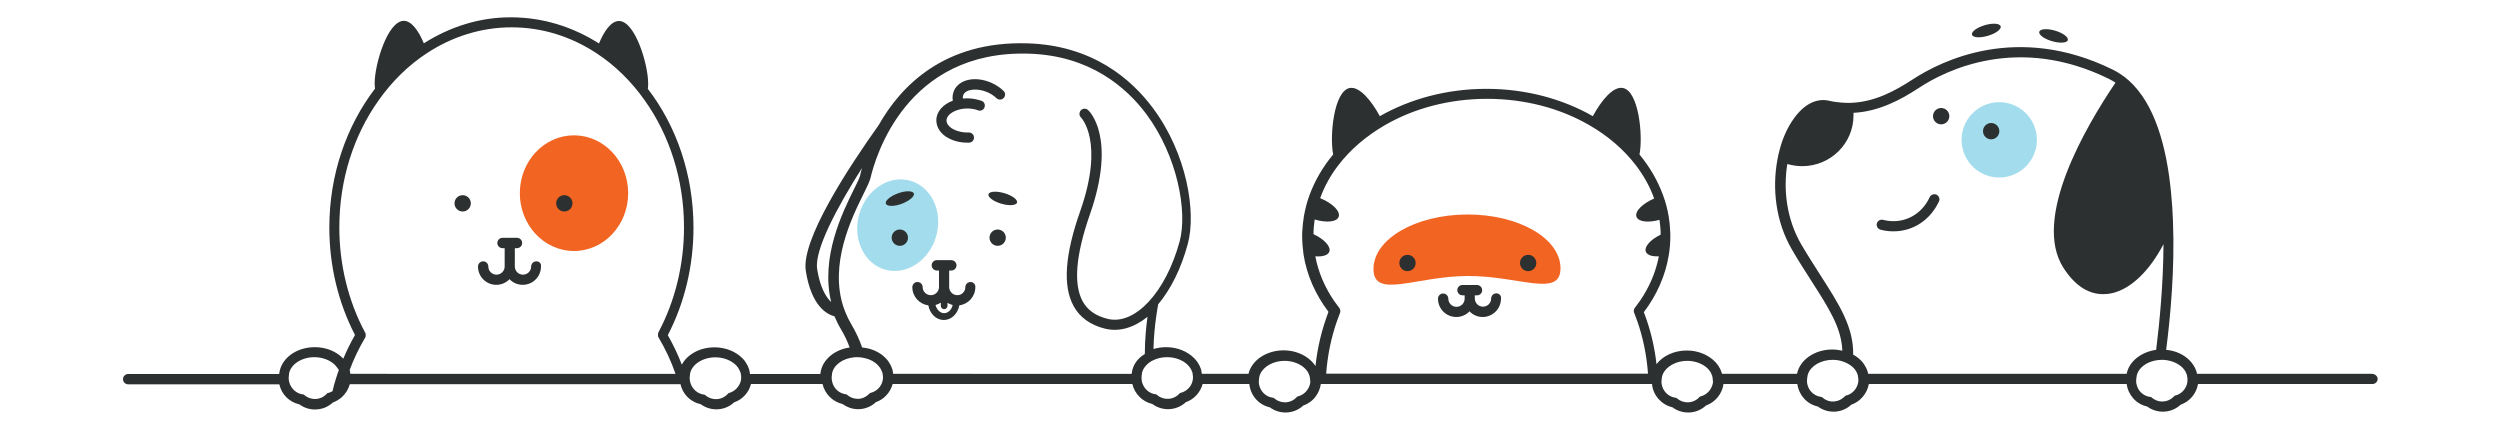 <svg xmlns="http://www.w3.org/2000/svg" xmlns:xlink="http://www.w3.org/1999/xlink" x="0px" y="0px" viewBox="0 0 1500 261.1" style="enable-background:new 0 0 1500 261.1;" xml:space="preserve">
<style type="text/css">
	.st0{fill:#F26422;}
	.st1{fill:#A2DCED;}
	.st2{fill:#2D3030;}
</style>
<g id="white_background">
</g>
<g id="illustration">
	<ellipse class="st0" cx="344.4" cy="115.9" rx="32.5" ry="34.7"></ellipse>
	<path class="st0" d="M880,128.7c31-0.2,56.2,14.2,56.3,32.2c0.1,18-24.9,4.5-55.9,4.7c-31,0.2-56.2,13.9-56.3-4   C823.9,143.6,849,128.9,880,128.7z"></path>
	
		<ellipse transform="matrix(0.268 -0.964 0.964 0.268 263.92 617.762)" class="st1" cx="538.3" cy="135.3" rx="27.7" ry="24"></ellipse>
	
		<ellipse transform="matrix(0.525 -0.851 0.851 0.525 498.624 1060.651)" class="st1" cx="1199.4" cy="83.7" rx="22.6" ry="22.6"></ellipse>
	<path class="st2" d="M1423.1,224.3h-104.9c0-0.1,0-0.2-0.1-0.4c-0.1-0.3-0.1-0.6-0.2-0.9l-0.1-0.3c-0.4-1.3-1-2.5-1.8-3.7   c-0.1-0.1-0.1-0.2-0.2-0.3c-0.1-0.2-0.3-0.4-0.5-0.6l-0.1-0.2c-0.1-0.2-0.3-0.4-0.4-0.5c-0.2-0.3-0.5-0.6-0.8-0.9l-0.1-0.1   c-3.5-3.7-8.6-6-14.2-6.5c2.6-20.2,5.2-48.8,4.1-76.9c-0.2-6-0.6-11.9-1.2-17.8c-2.7-27.7-9.9-53-25.2-66.8   c-1.5-1.4-3.2-2.7-4.9-3.8c-1.5-1-3.1-2-4.8-2.8c-57.3-28.2-103-5.3-120,5.8c-10.9,7.1-22.8,13.5-36.9,14.1c-2.1,0.1-4.2,0-6.5-0.2   c-2.3-0.2-4.6-0.5-7-1.1c-7.4-1.6-14.8,2.1-20.9,10.6c-3.7,5.1-6.7,11.5-8.6,18.8c-0.6,2-1,4.1-1.4,6.3   c-3.1,16.9-1.1,36.8,8.8,53.7c4,6.9,8.1,13.2,11.6,18.7c10.5,16.4,18.1,28.2,18.6,41.9c-1.9-0.4-3.9-0.7-6-0.7   c-10.6,0-19.5,6.2-21.2,14.6h-45c-0.1-0.3-0.1-0.5-0.2-0.8l-0.1-0.2c-0.4-1.3-1-2.5-1.8-3.7c-0.1-0.1-0.1-0.2-0.2-0.3   c-0.1-0.2-0.3-0.4-0.5-0.6l-0.1-0.2c-0.1-0.2-0.3-0.4-0.4-0.5c-0.2-0.3-0.5-0.6-0.8-0.9l-0.1-0.1c-4.1-4.2-10.3-6.7-16.9-6.7   c-7.6,0-14.4,3.2-18.2,8.2c-1.2-10.9-3.8-21.4-7.6-31.2c7.8-10.3,13-22,15-34.4c0.6-3.7,0.9-7.4,0.9-11.2c0-1,0-2-0.1-3.1   c-0.1-3-0.4-5.9-0.9-8.8c-0.7-4.3-1.8-8.4-3.3-12.5c-3.2-8.8-8-17.1-14.2-24.6c2.2-11.2-0.4-38-9.9-39.9c-5.9-1.2-13,7.5-18.1,16.9   c-18-10.3-40.1-16.4-63.9-16.4c-23.8,0-45.8,6.1-63.9,16.4c-5.1-9.4-12.2-18-18.1-16.9c-9.5,1.9-12.1,28.7-9.9,39.9   c-6.2,7.4-11,15.7-14.2,24.4c-1.5,4-2.5,8.1-3.3,12.3c-0.5,2.9-0.8,5.9-1,8.9c-0.1,1.1-0.1,2.1-0.1,3.2c0,3.7,0.3,7.4,0.8,11   c1.9,12.5,7.2,24.3,15,34.6c-3.9,10.2-6.6,21.1-7.8,32.5c0,0,0-0.1-0.1-0.1c-0.1-0.1-0.1-0.2-0.2-0.3c-0.1-0.2-0.3-0.4-0.5-0.6   l-0.1-0.2c-0.1-0.2-0.3-0.4-0.4-0.5c-0.2-0.3-0.5-0.6-0.8-0.9l-0.1-0.1c-4.1-4.2-10.3-6.7-16.9-6.7c-10.4,0-19.2,6-21.1,14.1h-28   c-0.1-0.6-0.2-1.3-0.3-1.9c-0.1-0.3-0.1-0.6-0.2-0.9l-0.1-0.2c-0.4-1.3-1-2.5-1.8-3.7c-0.1-0.1-0.1-0.2-0.2-0.3   c-0.1-0.2-0.3-0.4-0.5-0.6l-0.1-0.2c-0.1-0.2-0.3-0.4-0.4-0.5c-0.2-0.3-0.5-0.6-0.8-0.9l-0.1-0.1c-4.1-4.2-10.3-6.7-16.9-6.7   c-2.7,0-5.2,0.4-7.6,1.1c0.3-14.2,2.8-26.5,2.8-26.7c0,0,0-0.1,0-0.1c7.5-8.9,13.8-21.4,17.8-36.3c5.1-18.9-0.4-53.9-20.9-81.4   c-12.7-17.1-36-37.7-75.3-38.9c-50-1.5-76.1,25.7-89.3,49.1c0,0,0,0,0,0c-18.3,25.7-46.7,69-43.7,87.5c3.3,20.9,12.5,26,17.2,27.2   c1.1,2.5,2.3,5.1,3.8,7.6c2.2,3.7,4,7.4,5.3,11.1c-9.2,1.3-16.4,7.4-17.5,15.2c0,0.2-0.1,0.4-0.1,0.7h-42.2   c-0.1-0.6-0.2-1.2-0.3-1.8c-0.1-0.3-0.1-0.6-0.2-0.9l-0.1-0.3c-0.4-1.3-1-2.5-1.8-3.7c-0.1-0.1-0.1-0.2-0.2-0.3   c-0.1-0.2-0.3-0.4-0.4-0.6l-0.1-0.2c-0.1-0.2-0.3-0.4-0.4-0.5c-0.2-0.3-0.5-0.6-0.8-0.9l-0.1-0.1c-4.1-4.2-10.2-6.7-16.9-6.7   c-8.7,0-16.3,4.2-19.6,10.4c-2.3-6.1-5.2-12-8.4-17.7c0,0,0,0,0,0c10.1-19.4,15.4-41.7,15.4-64.5c0-31.9-10.3-61.1-27.4-83.3   c0.2-1.1,0.2-2.2,0.2-3.3c0-11.4-7.8-37.4-17.5-37.4c-4.7,0-8.9,6-12,13.5c-15.7-10-33.7-15.7-52.8-15.7C288,10.3,270,16,254.3,26   c-3.1-7.5-7.4-13.5-12-13.5c-9.7,0-17.5,26-17.5,37.4c0,1.1,0.1,2.2,0.2,3.3c-17,22.2-27.4,51.4-27.4,83.3c0,22.8,5.3,45,15.4,64.5   c0,0,0,0,0,0c-2.6,4.6-5,9.3-7,14.2c0-0.1-0.1-0.1-0.1-0.1l-0.1-0.1c-4.1-4.2-10.2-6.7-16.9-6.7c-11,0-20.1,6.6-21.3,15.5   c0,0.2-0.1,0.4-0.1,0.6H76.9c-1.7,0-3.1,1.4-3.1,3.1s1.4,3.1,3.1,3.1h90.7c1.3,6,6,10.7,12,12c2.7,2,6,3.1,9.4,3.1   c3.2,0,6.2-0.9,8.8-2.7c0.7-0.4,1.3-0.9,1.9-1.5c2-0.7,3.7-1.8,5.3-3.1c2.3-2.1,4-4.8,4.9-7.9h198.4c1,4.5,3.9,8.4,8,10.5   c1.2,0.7,2.6,1.2,4.1,1.5c2.7,2,6,3.1,9.4,3.1c4,0,7.8-1.5,10.7-4.2c5-1.7,8.8-5.9,10.1-11h42.9c1.4,5.9,6,10.6,12,12   c2.6,1.9,5.7,3,8.9,3.1c0.2,0,0.3,0,0.5,0c2.1,0,4.1-0.4,6-1.2c1.7-0.7,3.3-1.7,4.6-3c5-1.7,8.7-5.9,10.1-10.9h143.8   c1.4,5.9,6,10.6,12,12c2.7,2,6,3.1,9.4,3.1c4,0,7.8-1.5,10.7-4.2c5-1.7,8.7-5.9,10.1-10.9h28c0.7,6.9,5.6,12.5,12.3,14   c2.7,2,6,3.1,9.4,3.1c4,0,7.8-1.5,10.7-4.2c3.1-1.1,5.8-3.1,7.6-5.7c1.5-2.1,2.5-4.6,2.9-7.2h198.7c0.3,3.5,1.8,6.6,4,9.1   c2.2,2.4,5,4.1,8.3,4.9c2.7,2,6,3.1,9.4,3.1c4,0,7.8-1.5,10.7-4.2c5.6-2,9.7-7,10.5-12.9h44.3c0.9,6.6,5.7,12.1,12.3,13.5   c2.7,2,6,3.1,9.4,3.1c4,0,7.8-1.5,10.7-4.2c5.5-1.9,9.5-6.8,10.5-12.4h154.7c0.9,6.6,5.7,12.1,12.3,13.5c2.7,2,6,3.1,9.4,3.1   c4,0,7.8-1.5,10.7-4.2c5.5-1.9,9.5-6.8,10.4-12.4h104.7c1.7,0,3.1-1.4,3.1-3.1S1424.8,224.3,1423.1,224.3z M203.3,222   c-0.3,0.8-0.5,1.6-0.8,2.3c-0.7,2-1.3,4.1-1.9,6.1c-0.4,1.4-0.8,2.9-1.1,4.3c-0.7,0.4-1.5,0.8-2.3,1l-0.8,0.2l-0.6,0.6   c-1.8,1.9-4.3,2.9-6.9,2.9c-2.2,0-4.4-0.8-6.1-2.2l-0.6-0.5l-0.8-0.1c-3.5-0.6-6.2-3-7.5-6.2c-0.4-1.1-0.7-2.3-0.7-3.6   c0-0.7,0.1-1.4,0.2-2l0-0.2c0-0.1,0-0.2,0-0.3c0.9-5.6,7.5-10,15.2-10c4.9,0,9.6,1.8,12.5,4.8l0.1,0.1c0.2,0.2,0.3,0.4,0.5,0.6   c0.1,0.1,0.2,0.2,0.3,0.4l0.1,0.1c0.1,0.1,0.2,0.2,0.3,0.4l0.1,0.2C202.9,221.2,203.1,221.6,203.3,222L203.3,222z M210.2,224.3   c-0.1-0.6-0.2-1.2-0.3-1.8c0-0.2-0.1-0.3-0.1-0.5c2.5-6.7,5.6-13.2,9.3-19.4c0,0,0,0,0,0c0.1-0.1,0.2-0.3,0.2-0.5   c0-0.1,0.1-0.2,0.1-0.3c0,0,0-0.1,0-0.1c0-0.1,0-0.1,0-0.1c0-0.1,0-0.1,0-0.2c0,0,0-0.1,0-0.1c0-0.1,0-0.2,0-0.3v-0.8l-0.3-0.6   c0-0.1-0.1-0.1-0.1-0.2c-10.1-18.9-15.4-40.7-15.4-63c0-28.9,8.8-55.4,23.5-76.1c8.1-11.5,18-21.2,29.2-28.5   c15-9.8,32.3-15.4,50.7-15.4c18.4,0,35.7,5.6,50.7,15.4c11.2,7.3,21.1,17,29.2,28.5c14.7,20.7,23.5,47.2,23.5,76.1   c0,22.3-5.3,44.2-15.4,63.1c0,0,0,0.1,0,0.1c0,0.1-0.1,0.1-0.1,0.2c0,0,0,0.1,0,0.1c0,0,0,0.1,0,0.1c-0.1,0.2-0.1,0.3-0.1,0.5   c0,0,0,0.1,0,0.1c0,0,0,0.1,0,0.1c0,0.1,0,0.2,0,0.3v0.1c0,0.1,0,0.2,0,0.2c0,0.1,0,0.2,0,0.3c0,0.1,0,0.2,0.1,0.3c0,0,0,0.1,0,0.1   c0,0,0,0.1,0.1,0.1c0.1,0.2,0.1,0.3,0.2,0.5c4.1,6.9,7.5,14.1,10.1,21.7H210.2z M443.8,230.4c-1.2,2.5-3.4,4.5-6.1,5.3L437,236   l-0.6,0.6c-1.8,1.9-4.3,2.9-6.9,2.9c-2.2,0-4.4-0.8-6.1-2.2l-0.6-0.5l-0.8-0.1c-3.5-0.6-6.2-3-7.5-6.2c-0.4-1.1-0.7-2.3-0.7-3.6   c0-0.7,0.1-1.4,0.2-2l0-0.2c0-0.1,0-0.2,0-0.3c0.9-5.6,7.5-10,15.2-10c4.9,0,9.6,1.8,12.5,4.8l0.1,0.1c0.2,0.2,0.3,0.4,0.5,0.6   c0.1,0.1,0.2,0.2,0.3,0.4l0.1,0.1c0.1,0.1,0.2,0.2,0.3,0.4l0.1,0.2c0.4,0.7,0.8,1.5,1.1,2.3l0.1,0.1c0.1,0.2,0.1,0.3,0.1,0.6   c0,0.1,0.1,0.3,0.1,0.4c0.1,0.7,0.2,1.3,0.2,1.9C444.8,227.7,444.4,229.2,443.8,230.4z M498.7,181.2c-3-2.8-6.6-8.4-8.4-19.7   c-1.8-11.4,11.8-36.9,26.9-60.7c-0.5,1.8-0.9,3.2-1.1,4.4c-0.3,1.4-1.8,4.5-3.6,8.1C505.5,127.4,492.2,154.3,498.7,181.2z    M528.9,230.4c-1.2,2.5-3.4,4.4-6.1,5.2l-0.8,0.2l-0.6,0.6l-0.2,0.2c-1.8,1.7-4,2.7-6.4,2.7h-0.2c-2.2,0-4.4-0.8-6.1-2.2l-0.6-0.5   l-0.8-0.1c-3.4-0.6-6.2-2.9-7.4-6.1c-0.4-1.1-0.7-2.4-0.7-3.7c0-0.7,0.1-1.4,0.2-2l0-0.2c0-0.1,0-0.1,0-0.2   c0.8-5.2,6.4-9.3,13.3-9.9c0.6-0.1,1.2-0.1,1.9-0.1c1.6,0,3.2,0.2,4.6,0.6c3.1,0.7,5.9,2.2,7.8,4.3l0.1,0.1   c0.2,0.2,0.3,0.4,0.5,0.6c0.1,0.1,0.2,0.2,0.3,0.4l0.1,0.1c0.1,0.1,0.2,0.2,0.3,0.4l0.1,0.2c0.4,0.7,0.8,1.5,1.1,2.3l0.1,0.1   c0.1,0.2,0.1,0.3,0.1,0.6c0,0.2,0.1,0.3,0.1,0.5c0.1,0.6,0.2,1.3,0.2,1.8C529.8,227.7,529.5,229.1,528.9,230.4z M679.1,223.6   c0,0.2-0.1,0.4-0.1,0.7H535.9c-0.1-0.6-0.2-1.3-0.3-1.9c-0.1-0.3-0.1-0.6-0.2-0.9l-0.1-0.2c-0.4-1.3-1-2.5-1.8-3.7   c-0.1-0.1-0.1-0.2-0.2-0.3c-0.1-0.2-0.3-0.4-0.4-0.6l-0.1-0.2c-0.1-0.2-0.3-0.4-0.4-0.5c-0.2-0.3-0.5-0.6-0.8-0.9l-0.1-0.1   c-3.5-3.7-8.6-6-14.2-6.5c-1.6-4.6-3.8-9.4-6.6-14.1c-1.3-2.2-2.4-4.4-3.3-6.7c-0.4-0.9-0.7-1.9-1.1-2.8   c-9.1-26.3,4.8-54.4,11.9-68.7c2.2-4.4,3.6-7.4,4.1-9.4c3-12.8,21.5-76.8,95-74.6c36.8,1.1,58.7,20.4,70.6,36.4   c18.6,25.1,24.7,58.4,19.9,76.2c-8.3,30.6-26.9,50.6-43.3,46.5c-7.2-1.8-12.1-5.3-15-10.7c-5.5-10.3-4-27.8,4.5-52.1   c16.1-46-0.4-61.9-1.2-62.5c-1.2-1.1-3.1-1.1-4.3,0.2c-1.1,1.2-1.1,3.2,0.1,4.3c0.1,0.1,14.2,14.3-0.4,56c-9.3,26.3-10.6,45-4.1,57   c3.7,6.9,10.1,11.5,18.9,13.7c8.6,2.1,17.4-0.6,25.5-7.1c0,0,0,0,0,0c-0.8,5.7-1.6,13.8-1.6,22.3C682.5,215,679.7,219,679.1,223.6z    M714.9,230.4c-1.2,2.5-3.4,4.4-6.1,5.2l-0.8,0.2l-0.6,0.6c-1.8,1.9-4.3,2.9-6.9,2.9c-1.6,0-3.1-0.4-4.5-1.1   c-0.6-0.3-1.1-0.7-1.6-1.1l-0.6-0.5l-0.8-0.1c-1.4-0.2-2.8-0.8-3.9-1.6c-1.6-1.1-2.8-2.7-3.5-4.5c-0.5-1.1-0.7-2.4-0.7-3.7   c0-0.7,0.1-1.4,0.2-2l0-0.2c0-0.1,0-0.1,0-0.2c0.2-1.4,0.8-2.8,1.7-4c1.4-1.9,3.4-3.5,5.9-4.5c2.3-1,4.9-1.5,7.6-1.5   c4.9,0,9.6,1.8,12.5,4.8l0.1,0.1c0.2,0.2,0.3,0.4,0.5,0.6c0.1,0.1,0.2,0.2,0.3,0.4l0.1,0.1c0.1,0.1,0.2,0.2,0.3,0.4l0.1,0.2   c0.5,0.7,0.8,1.5,1.1,2.3l0.1,0.1c0.1,0.2,0.1,0.3,0.1,0.6c0,0.2,0.1,0.3,0.1,0.5c0.1,0.6,0.2,1.3,0.2,1.8   C715.8,227.7,715.5,229.1,714.9,230.4z M786,230.4c-0.8,3.4-3.4,6.3-6.8,7.3l-0.8,0.2l-0.6,0.6c-1.8,1.9-4.3,2.9-6.9,2.9   c-2.2,0-4.4-0.8-6.1-2.2l-0.6-0.5l-0.8-0.1c-4.2-0.7-7.3-4-8-8.1c-0.1-0.5-0.1-1.1-0.1-1.6c0-0.7,0.1-1.4,0.2-2l0-0.2   c0.1-0.8,0.3-1.5,0.6-2.2c2-4.6,7.9-8,14.6-8c4.9,0,9.6,1.8,12.5,4.8l0.1,0.1c0.2,0.2,0.3,0.4,0.5,0.6c0.1,0.1,0.2,0.2,0.3,0.4   l0.1,0.1c0.1,0.1,0.2,0.2,0.3,0.4l0.1,0.2c0.3,0.5,0.6,0.9,0.7,1.4c0.1,0.3,0.2,0.5,0.3,0.8l0.1,0.1c0.1,0.2,0.1,0.3,0.1,0.6   c0.2,0.8,0.3,1.6,0.3,2.4C786.3,229,786.2,229.7,786,230.4z M795.7,224.3c0.8-11.1,3-21.7,6.5-31.7c0.6-1.6,1.2-3.2,1.8-4.8   c0.4-1,0.2-2.2-0.4-3c-1.1-1.4-2.1-2.8-3.1-4.2c-5.6-8.2-9.5-17.2-11.3-26.8c4.3,0.3,7.6-0.6,8.4-2.8c1.1-3-3-7.5-9.5-10.5   c0-3,0.3-5.9,0.7-8.8c7.1,2.1,13.3,1.5,14.4-1.6c1.2-3.3-3.7-8.2-11.1-11.2c2.5-6.9,6.1-13.5,10.7-19.5   c7.3-9.6,16.9-17.8,28.3-24.4c17.2-9.9,38.3-15.7,61.2-15.7c22.8,0,44,5.8,61.1,15.7c11.4,6.5,21,14.8,28.3,24.4   c4.6,6.1,8.3,12.7,10.8,19.7c-7.1,3.1-11.8,7.8-10.6,11c1.1,3,7,3.7,13.8,1.8c0.4,2.9,0.7,5.9,0.7,8.9c-6.2,3-10,7.3-8.9,10.2   c0.8,2.1,3.8,3,7.8,2.8c-1.8,9.5-5.7,18.5-11.3,26.7c-1,1.4-2,2.8-3.1,4.2c-0.7,0.9-0.8,2-0.4,3c0.6,1.6,1.2,3.2,1.8,4.8   c3.5,9.9,5.7,20.6,6.5,31.7H795.7z M1027.6,230.4c-0.8,3.4-3.4,6.3-6.8,7.3l-0.8,0.2l-0.6,0.6c-1.8,1.9-4.3,2.9-6.9,2.9   c-2.2,0-4.4-0.8-6.1-2.2l-0.6-0.5l-0.8-0.1c-4.2-0.7-7.3-4-8-8.1c-0.1-0.5-0.1-1.1-0.1-1.6c0-0.7,0.1-1.4,0.2-2l0-0.2   c0.1-0.8,0.3-1.5,0.6-2.2c2-4.6,7.9-8,14.6-8c4.9,0,9.6,1.8,12.5,4.8l0.1,0.1c0.2,0.2,0.3,0.4,0.5,0.6c0.1,0.1,0.2,0.2,0.3,0.4   l0.1,0.1c0.1,0.1,0.2,0.2,0.3,0.4l0.1,0.2c0.3,0.5,0.6,0.9,0.7,1.4c0.1,0.3,0.2,0.5,0.3,0.8l0.1,0.1c0.1,0.2,0.1,0.3,0.1,0.6   c0.2,0.8,0.3,1.6,0.3,2.4C1027.9,229,1027.8,229.7,1027.6,230.4z M1114.7,230.4c-0.9,3.2-3.4,5.9-6.6,6.8l-0.8,0.2l-0.6,0.6   c-0.7,0.7-1.5,1.3-2.3,1.7c-1.4,0.8-3,1.2-4.6,1.2c-0.5,0-1.1,0-1.6-0.1c-1.7-0.3-3.2-1-4.5-2.1l-0.6-0.5l-0.8-0.1   c-4-0.7-7.1-3.7-7.9-7.6c-0.2-0.7-0.2-1.4-0.2-2.1c0-0.7,0.1-1.4,0.2-2l0-0.2c0.1-0.6,0.2-1.2,0.4-1.8c1.7-4.9,7.8-8.5,14.8-8.5   c2,0,4,0.3,5.8,0.9c2.2,0.7,4.1,1.7,5.7,3c0.3,0.3,0.7,0.6,1,0.9l0.1,0.1c0.2,0.2,0.3,0.4,0.5,0.6c0.1,0.1,0.2,0.2,0.3,0.4l0.1,0.1   c0.1,0.1,0.2,0.2,0.3,0.4l0.1,0.2c0.4,0.6,0.7,1.2,0.9,1.9c0.1,0.1,0.1,0.2,0.1,0.3l0.1,0.1c0.1,0.2,0.1,0.3,0.1,0.6   c0.2,0.8,0.3,1.6,0.3,2.4C1115.1,228.7,1114.9,229.6,1114.7,230.4z M1276,224.3h-155.1c0-0.1,0-0.2-0.1-0.4   c-0.1-0.3-0.1-0.6-0.2-0.9l-0.1-0.3c-0.4-1.3-1-2.5-1.8-3.7c-0.1-0.1-0.1-0.2-0.2-0.3c-0.1-0.2-0.3-0.4-0.4-0.6l-0.1-0.2   c-0.1-0.2-0.3-0.4-0.4-0.5c-0.2-0.3-0.5-0.6-0.8-0.9l-0.1-0.1c-1.4-1.4-3-2.7-4.8-3.6c0.3-16.6-8.4-30.1-19.6-47.6   c-3.7-5.8-7.5-11.7-11.5-18.5c-8.9-15.2-10.9-33.1-8.4-48.3c2.8,0.8,5.8,1.3,8.9,1.3c17,0,30.8-13.6,30.8-30.4c0-0.5,0-1.1,0-1.6   c15.3-0.8,28.3-7.8,39.3-15c16.1-10.6,59.4-32.2,113.9-5.4c1.4,0.7,2.8,1.5,4,2.3c-18.2,26.9-50,81.5-31.3,111   c8,12.5,16.7,15.9,23.9,15.9c1.9,0,3.7-0.2,5.4-0.6c11.6-2.7,22.6-13.7,30.8-29.4c-0.1,23.5-2.3,46.5-4.4,63.4   C1284.6,211.2,1277.4,216.9,1276,224.3z M1312.2,230.4c-0.9,3.2-3.4,5.9-6.6,6.8l-0.8,0.2l-0.6,0.6c-1.8,1.9-4.3,2.9-6.9,2.9   c-1.4,0-2.8-0.3-4-0.9c-0.7-0.3-1.4-0.8-2.1-1.3l-0.6-0.5l-0.8-0.1c0,0,0,0-0.1,0c-4-0.7-7-3.7-7.8-7.6c-0.2-0.7-0.2-1.4-0.2-2.1   c0-0.7,0.1-1.4,0.2-2l0-0.2c0.1-0.6,0.2-1.2,0.4-1.8c1.3-3.8,5.4-6.9,10.4-8c1.4-0.3,2.9-0.5,4.4-0.5c0.6,0,1.3,0,1.9,0.1   c4.2,0.4,8,2.1,10.6,4.7l0.1,0.1c0.2,0.2,0.3,0.4,0.5,0.6c0.1,0.1,0.2,0.2,0.3,0.4l0.1,0.1c0.1,0.1,0.2,0.2,0.3,0.4l0.1,0.2   c0.4,0.6,0.7,1.2,0.9,1.9c0.1,0.1,0.1,0.2,0.1,0.3l0.1,0.1c0.1,0.2,0.1,0.3,0.1,0.6c0.2,0.8,0.3,1.6,0.3,2.4   C1312.5,228.7,1312.4,229.6,1312.2,230.4z"></path>
	<path class="st2" d="M321.8,156.8c-1.7,0-3.1,1.4-3.1,3.1c0,2.7-2.2,4.9-4.9,4.9s-4.9-2.2-4.9-4.9v-11h1.3c1.7,0,3.1-1.4,3.1-3.1   s-1.4-3.1-3.1-3.1h-8.7c-1.7,0-3.1,1.4-3.1,3.1s1.4,3.1,3.1,3.1h1.3v11c0,2.7-2.2,4.9-4.9,4.9c-2.7,0-4.9-2.2-4.9-4.9   c0-1.7-1.4-3.1-3.1-3.1c-1.7,0-3.1,1.4-3.1,3.1c0,6.1,4.9,11,11,11c3.1,0,5.9-1.3,7.9-3.4c2,2.1,4.8,3.4,7.9,3.4   c6.1,0,11-4.9,11-11C324.9,158.1,323.5,156.8,321.8,156.8z"></path>
	<circle class="st2" cx="916.9" cy="157.8" r="4.9"></circle>
	<circle class="st2" cx="844.5" cy="157.8" r="4.9"></circle>
	<circle class="st2" cx="338.6" cy="122" r="4.9"></circle>
	<circle class="st2" cx="277.6" cy="122" r="4.9"></circle>
	<path class="st2" d="M897.8,176c-1.7,0-3.1,1.4-3.1,3.1c0,2.7-2.2,4.9-4.9,4.9c-2.7,0-4.9-2.2-4.9-4.9v-1.9h1.3   c0.9,0,1.6-0.3,2.2-0.9c0.6-0.6,0.9-1.3,0.9-2.2c0-1.7-1.4-3.1-3.1-3.1h-1.3h-6.1h-1.3c-0.9,0-1.6,0.3-2.2,0.9   c-0.6,0.6-0.9,1.3-0.9,2.2c0,1.7,1.4,3.1,3.1,3.1h1.3v1.9c0,0,0,0,0,0.1c0,2.7-2.2,4.9-4.9,4.9s-4.9-2.2-4.9-4.9   c0-1.7-1.4-3.1-3.1-3.1s-3.1,1.4-3.1,3.1c0,6.1,4.9,11,11,11c3.1,0,5.9-1.3,7.9-3.4c0,0,0,0,0,0c2,2.1,4.8,3.4,7.9,3.4   c6,0,11-4.9,11-11C900.9,177.4,899.5,176,897.8,176z"></path>
	<circle class="st2" cx="1194.7" cy="78.7" r="4.9"></circle>
	<circle class="st2" cx="1164.7" cy="69.7" r="4.9"></circle>
	<path class="st2" d="M1231.2,24.7c4.7,1.4,9,1.1,9.5-0.6c0.5-1.8-2.9-4.3-7.6-5.7c-4.7-1.4-9-1.1-9.5,0.6   C1223,20.8,1226.4,23.3,1231.2,24.7z"></path>
	<path class="st2" d="M1192.7,21.5c4.7-1.4,8.2-3.9,7.7-5.7s-4.8-2.1-9.5-0.7c-4.7,1.4-8.2,3.9-7.7,5.7   C1183.7,22.6,1187.9,22.9,1192.7,21.5z"></path>
	<path class="st2" d="M1161.9,116.8c-1.5-0.7-3.4,0-4.1,1.5c-5.1,11.1-16.4,16.6-28,13.6c-1.6-0.4-3.3,0.6-3.7,2.2   c-0.4,1.6,0.6,3.3,2.2,3.7c2.6,0.7,5.2,1,7.8,1c11.6,0,22-6.6,27.3-18C1164.1,119.4,1163.4,117.5,1161.9,116.8z"></path>
	<path class="st2" d="M598.6,137.7c-2.7,0-4.9,2.2-4.9,4.9c0,2.7,2.2,4.9,4.9,4.9c2.7,0,4.9-2.2,4.9-4.9   C603.5,139.9,601.3,137.7,598.6,137.7z"></path>
	<path class="st2" d="M539.9,137.7c-2.7,0-4.9,2.2-4.9,4.9c0,2.7,2.2,4.9,4.9,4.9c2.7,0,4.9-2.2,4.9-4.9   C544.8,139.9,542.6,137.7,539.9,137.7z"></path>
	<path class="st2" d="M582.3,169.2c-1.7,0-3.1,1.4-3.1,3.1c0,2.3-1.7,4.3-3.8,4.7c-0.3,0.1-0.7,0.1-1,0.1c-2.7,0-4.9-2.2-4.9-4.9   v-9.9h1.3c0.9,0,1.6-0.3,2.2-0.9c0.6-0.6,0.9-1.3,0.9-2.2c0-1.7-1.4-3.1-3.1-3.1h-8.7c-0.9,0-1.6,0.3-2.2,0.9   c-0.6,0.6-0.9,1.3-0.9,2.2c0,1.7,1.4,3.1,3.1,3.1h1.3v9.9c0,2.7-2.2,4.9-4.9,4.9c-0.3,0-0.7,0-1-0.1c-2.2-0.5-3.9-2.4-3.9-4.7   c0-1.7-1.4-3.1-3.1-3.1c-1.7,0-3.1,1.4-3.1,3.1c0,5.6,4.2,10.2,9.6,10.9c0.9,5,4.7,8.8,9.3,8.8c4.6,0,8.4-3.8,9.3-8.8   c5.4-0.7,9.6-5.3,9.6-10.9C585.4,170.6,584,169.2,582.3,169.2z M566.5,187.9c-2.4,0-4.5-2.1-5.2-4.9v0c1.1-0.3,2.2-0.8,3.2-1.4v1.9   c0,1.1,0.9,2,2,2c1.1,0,2-0.9,2-2v-1.8c0.9,0.6,2,1,3.1,1.3C571,185.8,568.9,187.9,566.5,187.9z"></path>
	<path class="st2" d="M602.6,115.9c-4.7-1.4-9-1.1-9.5,0.6c-0.5,1.8,2.9,4.3,7.6,5.7c4.7,1.4,9,1.1,9.5-0.6   C610.8,119.9,607.4,117.3,602.6,115.9z"></path>
	<path class="st2" d="M548.3,116.1c-0.6-1.7-4.9-1.8-9.5-0.1c-4.6,1.7-7.9,4.4-7.3,6.2c0.6,1.7,4.9,1.8,9.5,0.1   C545.6,120.5,548.9,117.8,548.3,116.1z"></path>
	<path class="st2" d="M578,56.9c1.6-3.5,8.3-4.2,14.4-1.6c2.1,0.9,4,2.2,5.5,3.6c1.2,1.2,3.2,1.1,4.3-0.1c1.2-1.2,1.1-3.2-0.1-4.3   c-2-1.9-4.5-3.6-7.2-4.8c-9.6-4.2-19.4-2.2-22.5,4.7c-0.8,1.9-1.1,3.9-0.7,6c-5.9,2.2-9.9,6.6-9.9,11.8c0,2.2,0.7,4.3,2,6.2   c1.3,1.8,3.1,3.4,5.3,4.5c3.1,1.7,7,2.7,11.3,2.7c0.3,0,0.7,0,1.1,0c1.7-0.1,3-1.5,2.9-3.2c-0.1-1.7-1.5-3-3.2-2.9   c-0.3,0-0.5,0-0.8,0c-2.8,0-5.5-0.6-7.7-1.6c-2.4-1.1-4.1-2.7-4.6-4.4c-0.1-0.4-0.2-0.8-0.2-1.2c0-2.5,2.5-4.8,6.1-6.1   c1.9-0.7,4.1-1.1,6.4-1.1c0.2,0,0.5,0,0.7,0c2,0.1,4,0.4,5.7,1.1c1.6,0.6,3.4-0.2,3.9-1.8c0.6-1.6-0.2-3.4-1.8-3.9   c-2.6-0.9-5.6-1.5-8.5-1.5c-0.9,0-1.8,0.1-2.7,0.1c0-0.3,0-0.7,0-1C577.8,57.6,577.9,57.2,578,56.9z"></path>
</g>
</svg>